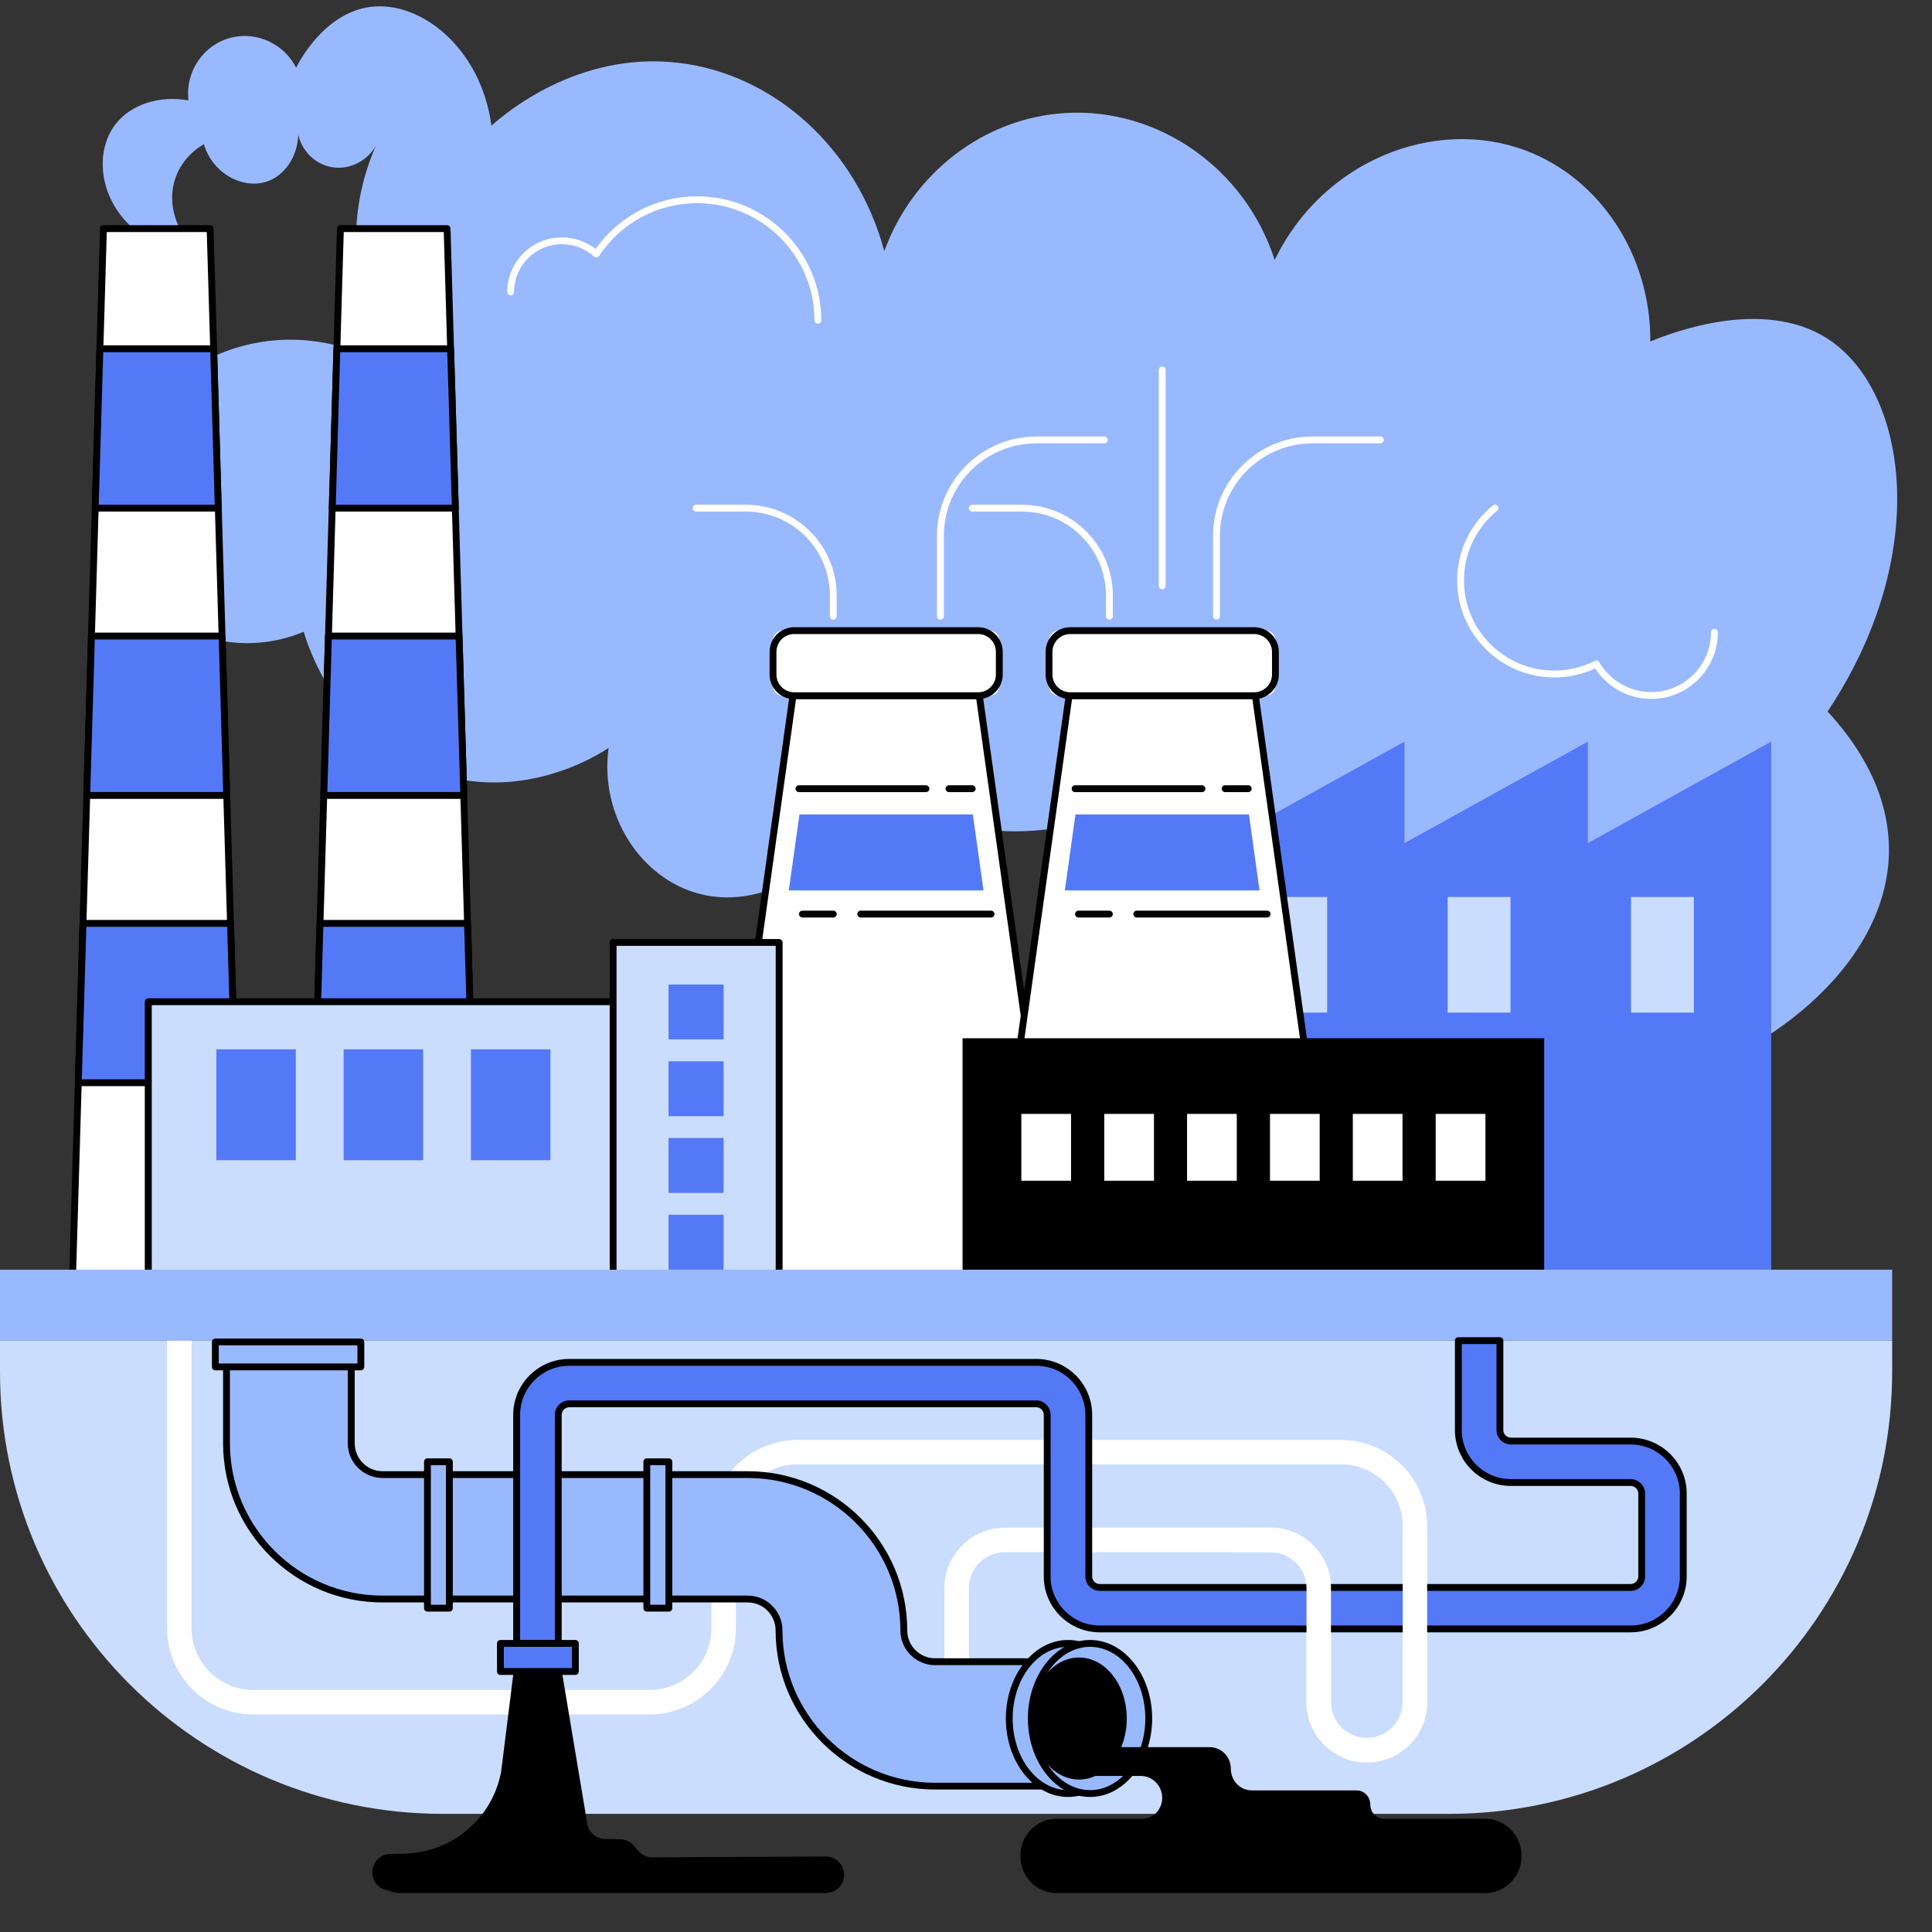 <svg xmlns="http://www.w3.org/2000/svg" xmlns:xlink="http://www.w3.org/1999/xlink" width="100" zoomAndPan="magnify" viewBox="0 0 75 75" height="100" preserveAspectRatio="xMidYMid meet" version="1.2"><rect x="0" y="0" width="75" height="75" fill="#333333" stroke="none"/><defs><clipPath id="a38b1e8d49"><path d="M 14 64 L 33 64 L 33 73.5 L 14 73.5 Z M 14 64 "/></clipPath><clipPath id="b6c8bcb50f"><path d="M 39 67 L 60 67 L 60 73.5 L 39 73.5 Z M 39 67 "/></clipPath></defs><g id="e35d7a6514"><path style=" stroke:none;fill-rule:nonzero;fill:#99b9ff;fill-opacity:1;" d="M 5.32 8.988 C 3.871 7.863 3.625 5.945 4.48 4.828 C 5.086 4.043 6.203 3.695 7.316 3.898 C 7.184 2.781 7.898 1.738 8.957 1.465 C 9.945 1.207 11.016 1.688 11.496 2.625 C 11.617 2.383 12.602 0.504 14.367 0.27 C 16.328 0.008 18.672 1.863 19.078 4.879 C 19.551 4.457 22.402 1.977 26.336 2.438 C 30.066 2.875 33.262 5.773 34.328 9.75 C 35.445 6.688 38.23 4.57 41.367 4.387 C 44.945 4.176 48.332 6.516 49.484 10.094 C 51.336 6.246 55.695 4.508 59.238 5.848 C 62.113 6.934 64.082 9.902 64.066 13.258 C 64.91 12.906 68.457 11.543 70.945 13.148 C 74.07 15.168 75 21.543 70.945 27.621 C 71.859 28.602 73.289 30.469 73.328 32.887 C 73.406 37.621 68.09 41.305 64.203 42.09 C 58.062 43.336 50.512 38.352 46.645 29.301 C 46.078 29.855 43.605 32.145 39.727 32.266 C 36.375 32.375 34.02 30.801 33.301 30.277 C 32.84 33.453 29.766 35.391 27.137 34.695 C 24.902 34.105 23.27 31.691 23.625 29.035 C 23.254 29.281 20.449 31.098 17.027 30.055 C 12.988 28.82 11.855 24.758 11.793 24.523 C 9.629 25.434 7.137 24.91 5.586 23.238 C 4.18 21.723 3.766 19.504 4.523 17.531 C 4.688 17.191 6.371 13.895 10.109 13.281 C 12.828 12.836 14.906 14.094 15.43 14.434 C 14.906 13.648 13.719 11.629 13.832 8.898 C 13.891 7.52 14.262 6.41 14.586 5.668 C 14.207 6.316 13.457 6.637 12.77 6.465 C 12.184 6.32 11.723 5.844 11.578 5.234 C 11.551 6.078 11.059 6.805 10.375 7.043 C 9.457 7.359 8.27 6.77 7.914 5.598 C 7.727 5.703 7.102 6.094 6.816 6.895 C 6.418 8.004 7.02 8.961 7.094 9.078 C 6.504 9.047 5.91 9.02 5.32 8.988 "/><path style=" stroke:none;fill-rule:nonzero;fill:#5479f7;fill-opacity:1;" d="M 46.078 51.191 L 54.523 51.191 L 54.523 28.789 L 46.078 33.465 L 46.078 51.191 "/><path style=" stroke:none;fill-rule:nonzero;fill:#caddff;fill-opacity:1;" d="M 51.52 39.309 L 49.082 39.309 L 49.082 34.82 L 51.52 34.82 L 51.52 39.309 "/><path style=" stroke:none;fill-rule:nonzero;fill:#5479f7;fill-opacity:1;" d="M 53.195 51.191 L 61.641 51.191 L 61.641 28.789 L 53.195 33.465 L 53.195 51.191 "/><path style=" stroke:none;fill-rule:nonzero;fill:#caddff;fill-opacity:1;" d="M 58.637 39.309 L 56.199 39.309 L 56.199 34.82 L 58.637 34.82 L 58.637 39.309 "/><path style=" stroke:none;fill-rule:nonzero;fill:#5479f7;fill-opacity:1;" d="M 60.312 51.191 L 68.758 51.191 L 68.758 28.789 L 60.312 33.465 L 60.312 51.191 "/><path style=" stroke:none;fill-rule:nonzero;fill:#caddff;fill-opacity:1;" d="M 65.754 39.309 L 63.316 39.309 L 63.316 34.82 L 65.754 34.82 L 65.754 39.309 "/><path style=" stroke:none;fill-rule:nonzero;fill:#ffffff;fill-opacity:1;" d="M 38.016 27 L 30.785 27 L 27.391 51.191 L 41.41 51.191 L 38.016 27 "/><path style=" stroke:none;fill-rule:nonzero;fill:#000000;fill-opacity:1;" d="M 27.543 51.059 L 41.258 51.059 L 37.898 27.133 L 30.902 27.133 Z M 41.41 51.324 L 27.391 51.324 C 27.352 51.324 27.316 51.309 27.289 51.277 C 27.266 51.25 27.254 51.211 27.258 51.172 L 30.652 26.98 C 30.664 26.914 30.719 26.867 30.785 26.867 L 38.016 26.867 C 38.082 26.867 38.137 26.914 38.148 26.98 L 41.543 51.172 C 41.547 51.211 41.535 51.25 41.512 51.277 C 41.484 51.309 41.449 51.324 41.41 51.324 "/><path style=" stroke:none;fill-rule:nonzero;fill:#ffffff;fill-opacity:1;" d="M 38.418 27.008 L 30.383 27.008 C 30.176 27.008 30.008 26.84 30.008 26.637 L 30.008 24.855 C 30.008 24.648 30.176 24.48 30.383 24.48 L 38.418 24.48 C 38.625 24.48 38.793 24.648 38.793 24.855 L 38.793 26.637 C 38.793 26.84 38.625 27.008 38.418 27.008 "/><path style=" stroke:none;fill-rule:nonzero;fill:#000000;fill-opacity:1;" d="M 30.832 24.613 C 30.449 24.613 30.141 24.922 30.141 25.305 L 30.141 26.184 C 30.141 26.566 30.449 26.875 30.832 26.875 L 37.969 26.875 C 38.352 26.875 38.66 26.566 38.66 26.184 L 38.66 25.305 C 38.66 24.922 38.352 24.613 37.969 24.613 Z M 37.969 27.141 L 30.832 27.141 C 30.305 27.141 29.875 26.711 29.875 26.184 L 29.875 25.305 C 29.875 24.777 30.305 24.348 30.832 24.348 L 37.969 24.348 C 38.496 24.348 38.926 24.777 38.926 25.305 L 38.926 26.184 C 38.926 26.711 38.496 27.141 37.969 27.141 "/><path style=" stroke:none;fill-rule:nonzero;fill:#000000;fill-opacity:1;" d="M 37.742 30.75 L 36.84 30.75 C 36.77 30.75 36.707 30.691 36.707 30.617 C 36.707 30.543 36.77 30.484 36.84 30.484 L 37.742 30.484 C 37.812 30.484 37.875 30.543 37.875 30.617 C 37.875 30.691 37.812 30.75 37.742 30.75 "/><path style=" stroke:none;fill-rule:nonzero;fill:#000000;fill-opacity:1;" d="M 35.941 30.75 L 31.016 30.75 C 30.945 30.75 30.883 30.691 30.883 30.617 C 30.883 30.543 30.945 30.484 31.016 30.484 L 35.941 30.484 C 36.016 30.484 36.078 30.543 36.078 30.617 C 36.078 30.691 36.016 30.75 35.941 30.75 "/><path style=" stroke:none;fill-rule:nonzero;fill:#000000;fill-opacity:1;" d="M 38.473 35.617 L 33.414 35.617 C 33.34 35.617 33.281 35.559 33.281 35.484 C 33.281 35.41 33.34 35.352 33.414 35.352 L 38.473 35.352 C 38.547 35.352 38.605 35.41 38.605 35.484 C 38.605 35.559 38.547 35.617 38.473 35.617 "/><path style=" stroke:none;fill-rule:nonzero;fill:#000000;fill-opacity:1;" d="M 32.348 35.617 L 31.148 35.617 C 31.078 35.617 31.016 35.559 31.016 35.484 C 31.016 35.41 31.078 35.352 31.148 35.352 L 32.348 35.352 C 32.422 35.352 32.48 35.41 32.48 35.484 C 32.48 35.559 32.422 35.617 32.348 35.617 "/><path style=" stroke:none;fill-rule:nonzero;fill:#5479f7;fill-opacity:1;" d="M 30.621 34.566 L 38.18 34.566 L 37.766 31.617 L 31.035 31.617 L 30.621 34.566 "/><path style=" stroke:none;fill-rule:nonzero;fill:#ffffff;fill-opacity:1;" d="M 48.734 27 L 41.504 27 L 38.109 51.191 L 52.125 51.191 L 48.734 27 "/><path style=" stroke:none;fill-rule:nonzero;fill:#000000;fill-opacity:1;" d="M 38.262 51.059 L 51.973 51.059 L 48.617 27.133 L 41.617 27.133 Z M 52.125 51.324 L 38.109 51.324 C 38.07 51.324 38.031 51.309 38.008 51.277 C 37.98 51.25 37.969 51.211 37.977 51.172 L 41.371 26.98 C 41.379 26.914 41.438 26.867 41.504 26.867 L 48.734 26.867 C 48.797 26.867 48.855 26.914 48.863 26.98 L 52.258 51.172 C 52.262 51.211 52.254 51.25 52.227 51.277 C 52.203 51.309 52.164 51.324 52.125 51.324 "/><path style=" stroke:none;fill-rule:nonzero;fill:#ffffff;fill-opacity:1;" d="M 49.137 27.008 L 41.098 27.008 C 40.891 27.008 40.723 26.84 40.723 26.637 L 40.723 24.855 C 40.723 24.648 40.891 24.48 41.098 24.48 L 49.137 24.48 C 49.344 24.48 49.512 24.648 49.512 24.855 L 49.512 26.637 C 49.512 26.84 49.344 27.008 49.137 27.008 "/><path style=" stroke:none;fill-rule:nonzero;fill:#000000;fill-opacity:1;" d="M 41.551 24.613 C 41.168 24.613 40.855 24.922 40.855 25.305 L 40.855 26.184 C 40.855 26.566 41.168 26.875 41.551 26.875 L 48.684 26.875 C 49.066 26.875 49.379 26.566 49.379 26.184 L 49.379 25.305 C 49.379 24.922 49.066 24.613 48.684 24.613 Z M 48.684 27.141 L 41.551 27.141 C 41.02 27.141 40.59 26.711 40.59 26.184 L 40.59 25.305 C 40.59 24.777 41.02 24.348 41.551 24.348 L 48.684 24.348 C 49.215 24.348 49.645 24.777 49.645 25.305 L 49.645 26.184 C 49.645 26.711 49.215 27.141 48.684 27.141 "/><path style=" stroke:none;fill-rule:nonzero;fill:#000000;fill-opacity:1;" d="M 48.457 30.75 L 47.559 30.75 C 47.484 30.75 47.426 30.691 47.426 30.617 C 47.426 30.543 47.484 30.484 47.559 30.484 L 48.457 30.484 C 48.531 30.484 48.59 30.543 48.59 30.617 C 48.59 30.691 48.531 30.75 48.457 30.75 "/><path style=" stroke:none;fill-rule:nonzero;fill:#000000;fill-opacity:1;" d="M 46.66 30.75 L 41.734 30.75 C 41.66 30.75 41.602 30.691 41.602 30.617 C 41.602 30.543 41.66 30.484 41.734 30.484 L 46.66 30.484 C 46.734 30.484 46.793 30.543 46.793 30.617 C 46.793 30.691 46.734 30.75 46.66 30.75 "/><path style=" stroke:none;fill-rule:nonzero;fill:#000000;fill-opacity:1;" d="M 49.191 35.617 L 44.129 35.617 C 44.059 35.617 43.996 35.559 43.996 35.484 C 43.996 35.41 44.059 35.352 44.129 35.352 L 49.191 35.352 C 49.262 35.352 49.324 35.41 49.324 35.484 C 49.324 35.559 49.262 35.617 49.191 35.617 "/><path style=" stroke:none;fill-rule:nonzero;fill:#000000;fill-opacity:1;" d="M 43.066 35.617 L 41.867 35.617 C 41.793 35.617 41.734 35.559 41.734 35.484 C 41.734 35.41 41.793 35.352 41.867 35.352 L 43.066 35.352 C 43.141 35.352 43.199 35.41 43.199 35.484 C 43.199 35.559 43.141 35.617 43.066 35.617 "/><path style=" stroke:none;fill-rule:nonzero;fill:#5479f7;fill-opacity:1;" d="M 41.336 34.566 L 48.895 34.566 L 48.484 31.617 L 41.75 31.617 L 41.336 34.566 "/><path style=" stroke:none;fill-rule:nonzero;fill:#000000;fill-opacity:1;" d="M 59.945 51.191 L 37.367 51.191 L 37.367 40.305 L 59.945 40.305 L 59.945 51.191 "/><path style=" stroke:none;fill-rule:nonzero;fill:#ffffff;fill-opacity:1;" d="M 41.578 45.836 L 39.648 45.836 L 39.648 43.242 L 41.578 43.242 L 41.578 45.836 "/><path style=" stroke:none;fill-rule:nonzero;fill:#ffffff;fill-opacity:1;" d="M 44.797 45.836 L 42.867 45.836 L 42.867 43.242 L 44.797 43.242 L 44.797 45.836 "/><path style=" stroke:none;fill-rule:nonzero;fill:#ffffff;fill-opacity:1;" d="M 48.012 45.836 L 46.082 45.836 L 46.082 43.242 L 48.012 43.242 L 48.012 45.836 "/><path style=" stroke:none;fill-rule:nonzero;fill:#ffffff;fill-opacity:1;" d="M 51.23 45.836 L 49.301 45.836 L 49.301 43.242 L 51.23 43.242 L 51.23 45.836 "/><path style=" stroke:none;fill-rule:nonzero;fill:#ffffff;fill-opacity:1;" d="M 54.445 45.836 L 52.516 45.836 L 52.516 43.242 L 54.445 43.242 L 54.445 45.836 "/><path style=" stroke:none;fill-rule:nonzero;fill:#ffffff;fill-opacity:1;" d="M 57.664 45.836 L 55.734 45.836 L 55.734 43.242 L 57.664 43.242 L 57.664 45.836 "/><path style=" stroke:none;fill-rule:nonzero;fill:#ffffff;fill-opacity:1;" d="M 8.156 8.875 L 4.016 8.875 L 2.77 51.191 L 9.398 51.191 L 8.156 8.875 "/><path style=" stroke:none;fill-rule:nonzero;fill:#000000;fill-opacity:1;" d="M 2.906 51.059 L 9.262 51.059 L 8.027 9.008 L 4.145 9.008 Z M 9.398 51.324 L 2.77 51.324 C 2.734 51.324 2.699 51.309 2.676 51.285 C 2.648 51.258 2.637 51.223 2.637 51.188 L 3.883 8.871 C 3.883 8.801 3.941 8.742 4.016 8.742 L 8.156 8.742 C 8.227 8.742 8.285 8.801 8.289 8.871 L 9.531 51.188 C 9.531 51.223 9.52 51.258 9.496 51.285 C 9.469 51.309 9.434 51.324 9.398 51.324 "/><path style=" stroke:none;fill-rule:nonzero;fill:#5479f7;fill-opacity:1;" d="M 3.695 19.727 L 8.473 19.727 L 8.293 13.539 L 3.879 13.539 L 3.695 19.727 "/><path style=" stroke:none;fill-rule:nonzero;fill:#000000;fill-opacity:1;" d="M 3.832 19.594 L 8.336 19.594 L 8.164 13.672 L 4.008 13.672 Z M 8.473 19.859 L 3.695 19.859 C 3.66 19.859 3.625 19.844 3.602 19.82 C 3.574 19.793 3.562 19.758 3.562 19.723 L 3.746 13.535 C 3.746 13.465 3.805 13.406 3.879 13.406 L 8.293 13.406 C 8.363 13.406 8.422 13.465 8.426 13.535 L 8.605 19.723 C 8.609 19.758 8.594 19.793 8.57 19.82 C 8.543 19.844 8.512 19.859 8.473 19.859 "/><path style=" stroke:none;fill-rule:nonzero;fill:#5479f7;fill-opacity:1;" d="M 3.367 30.879 L 8.801 30.879 L 8.621 24.691 L 3.551 24.691 L 3.367 30.879 "/><path style=" stroke:none;fill-rule:nonzero;fill:#000000;fill-opacity:1;" d="M 3.504 30.746 L 8.664 30.746 L 8.492 24.824 L 3.68 24.824 Z M 8.801 31.012 L 3.367 31.012 C 3.332 31.012 3.297 30.996 3.273 30.973 C 3.246 30.945 3.234 30.91 3.234 30.875 L 3.418 24.688 C 3.418 24.617 3.477 24.559 3.551 24.559 L 8.621 24.559 C 8.691 24.559 8.75 24.617 8.754 24.688 L 8.934 30.875 C 8.938 30.91 8.922 30.945 8.898 30.973 C 8.871 30.996 8.836 31.012 8.801 31.012 "/><path style=" stroke:none;fill-rule:nonzero;fill:#5479f7;fill-opacity:1;" d="M 3.039 42.031 L 9.129 42.031 L 8.949 35.844 L 3.223 35.844 L 3.039 42.031 "/><path style=" stroke:none;fill-rule:nonzero;fill:#000000;fill-opacity:1;" d="M 3.176 41.898 L 8.992 41.898 L 8.82 35.977 L 3.352 35.977 Z M 9.129 42.164 L 3.039 42.164 C 3.004 42.164 2.969 42.148 2.945 42.125 C 2.918 42.098 2.906 42.062 2.906 42.027 L 3.09 35.84 C 3.09 35.77 3.148 35.711 3.223 35.711 L 8.949 35.711 C 9.02 35.711 9.078 35.77 9.082 35.84 L 9.262 42.027 C 9.262 42.062 9.25 42.098 9.227 42.125 C 9.199 42.148 9.164 42.164 9.129 42.164 "/><path style=" stroke:none;fill-rule:nonzero;fill:#ffffff;fill-opacity:1;" d="M 17.355 8.875 L 13.215 8.875 L 11.973 51.191 L 18.602 51.191 L 17.355 8.875 "/><path style=" stroke:none;fill-rule:nonzero;fill:#000000;fill-opacity:1;" d="M 12.109 51.059 L 18.465 51.059 L 17.227 9.008 L 13.344 9.008 Z M 18.602 51.324 L 11.973 51.324 C 11.938 51.324 11.902 51.309 11.875 51.285 C 11.852 51.258 11.84 51.223 11.84 51.188 L 13.082 8.871 C 13.086 8.801 13.145 8.742 13.215 8.742 L 17.355 8.742 C 17.43 8.742 17.488 8.801 17.488 8.871 L 18.734 51.188 C 18.734 51.223 18.723 51.258 18.695 51.285 C 18.672 51.309 18.637 51.324 18.602 51.324 "/><path style=" stroke:none;fill-rule:nonzero;fill:#5479f7;fill-opacity:1;" d="M 12.898 19.727 L 17.676 19.727 L 17.492 13.539 L 13.078 13.539 L 12.898 19.727 "/><path style=" stroke:none;fill-rule:nonzero;fill:#000000;fill-opacity:1;" d="M 13.035 19.594 L 17.539 19.594 L 17.363 13.672 L 13.207 13.672 Z M 17.676 19.859 L 12.898 19.859 C 12.859 19.859 12.828 19.844 12.801 19.82 C 12.777 19.793 12.762 19.758 12.766 19.723 L 12.945 13.535 C 12.949 13.465 13.008 13.406 13.078 13.406 L 17.492 13.406 C 17.566 13.406 17.625 13.465 17.625 13.535 L 17.809 19.723 C 17.809 19.758 17.797 19.793 17.77 19.82 C 17.746 19.844 17.711 19.859 17.676 19.859 "/><path style=" stroke:none;fill-rule:nonzero;fill:#5479f7;fill-opacity:1;" d="M 12.57 30.879 L 18.004 30.879 L 17.82 24.691 L 12.75 24.691 L 12.57 30.879 "/><path style=" stroke:none;fill-rule:nonzero;fill:#000000;fill-opacity:1;" d="M 12.707 30.746 L 17.867 30.746 L 17.691 24.824 L 12.879 24.824 Z M 18.004 31.012 L 12.57 31.012 C 12.535 31.012 12.5 30.996 12.473 30.973 C 12.449 30.945 12.434 30.91 12.438 30.875 L 12.617 24.688 C 12.621 24.617 12.68 24.559 12.75 24.559 L 17.82 24.559 C 17.895 24.559 17.953 24.617 17.953 24.688 L 18.137 30.875 C 18.137 30.91 18.125 30.945 18.098 30.973 C 18.074 30.996 18.039 31.012 18.004 31.012 "/><path style=" stroke:none;fill-rule:nonzero;fill:#5479f7;fill-opacity:1;" d="M 12.242 42.031 L 18.332 42.031 L 18.148 35.844 L 12.422 35.844 L 12.242 42.031 "/><path style=" stroke:none;fill-rule:nonzero;fill:#000000;fill-opacity:1;" d="M 12.379 41.898 L 18.195 41.898 L 18.02 35.977 L 12.551 35.977 Z M 18.332 42.164 L 12.242 42.164 C 12.207 42.164 12.172 42.148 12.145 42.125 C 12.121 42.098 12.105 42.062 12.109 42.027 L 12.289 35.84 C 12.293 35.77 12.352 35.711 12.422 35.711 L 18.148 35.711 C 18.223 35.711 18.281 35.77 18.281 35.84 L 18.465 42.027 C 18.465 42.062 18.453 42.098 18.426 42.125 C 18.402 42.148 18.367 42.164 18.332 42.164 "/><path style=" stroke:none;fill-rule:nonzero;fill:#caddff;fill-opacity:1;" d="M 27.742 51.191 L 5.758 51.191 L 5.758 38.887 L 27.742 38.887 L 27.742 51.191 "/><path style=" stroke:none;fill-rule:nonzero;fill:#000000;fill-opacity:1;" d="M 5.891 51.059 L 27.609 51.059 L 27.609 39.02 L 5.891 39.02 Z M 27.742 51.324 L 5.758 51.324 C 5.684 51.324 5.621 51.266 5.621 51.191 L 5.621 38.887 C 5.621 38.812 5.684 38.754 5.758 38.754 L 27.742 38.754 C 27.816 38.754 27.875 38.812 27.875 38.887 L 27.875 51.191 C 27.875 51.266 27.816 51.324 27.742 51.324 "/><path style=" stroke:none;fill-rule:nonzero;fill:#5479f7;fill-opacity:1;" d="M 11.484 45.039 L 8.398 45.039 L 8.398 40.734 L 11.484 40.734 L 11.484 45.039 "/><path style=" stroke:none;fill-rule:nonzero;fill:#5479f7;fill-opacity:1;" d="M 16.426 45.039 L 13.34 45.039 L 13.34 40.734 L 16.426 40.734 L 16.426 45.039 "/><path style=" stroke:none;fill-rule:nonzero;fill:#5479f7;fill-opacity:1;" d="M 21.367 45.039 L 18.281 45.039 L 18.281 40.734 L 21.367 40.734 L 21.367 45.039 "/><path style=" stroke:none;fill-rule:nonzero;fill:#caddff;fill-opacity:1;" d="M 30.246 51.191 L 23.801 51.191 L 23.801 36.586 L 30.246 36.586 L 30.246 51.191 "/><path style=" stroke:none;fill-rule:nonzero;fill:#000000;fill-opacity:1;" d="M 23.934 51.059 L 30.113 51.059 L 30.113 36.719 L 23.934 36.719 Z M 30.246 51.324 L 23.801 51.324 C 23.727 51.324 23.668 51.266 23.668 51.191 L 23.668 36.586 C 23.668 36.512 23.727 36.453 23.801 36.453 L 30.246 36.453 C 30.316 36.453 30.379 36.512 30.379 36.586 L 30.379 51.191 C 30.379 51.266 30.316 51.324 30.246 51.324 "/><path style=" stroke:none;fill-rule:nonzero;fill:#5479f7;fill-opacity:1;" d="M 28.09 40.348 L 25.953 40.348 L 25.953 38.219 L 28.09 38.219 L 28.09 40.348 "/><path style=" stroke:none;fill-rule:nonzero;fill:#5479f7;fill-opacity:1;" d="M 28.09 43.328 L 25.953 43.328 L 25.953 41.199 L 28.09 41.199 L 28.09 43.328 "/><path style=" stroke:none;fill-rule:nonzero;fill:#5479f7;fill-opacity:1;" d="M 28.09 46.309 L 25.953 46.309 L 25.953 44.176 L 28.09 44.176 L 28.09 46.309 "/><path style=" stroke:none;fill-rule:nonzero;fill:#5479f7;fill-opacity:1;" d="M 28.09 49.289 L 25.953 49.289 L 25.953 47.156 L 28.09 47.156 L 28.09 49.289 "/><path style=" stroke:none;fill-rule:nonzero;fill:#caddff;fill-opacity:1;" d="M 56.254 70.414 L 17.199 70.414 C 7.699 70.414 0 62.73 0 53.25 L 0 52.043 L 73.453 52.043 L 73.453 53.25 C 73.453 62.73 65.754 70.414 56.254 70.414 "/><path style=" stroke:none;fill-rule:nonzero;fill:#99b9ff;fill-opacity:1;" d="M 73.453 52.043 L 0 52.043 L 0 49.289 L 73.453 49.289 L 73.453 52.043 "/><path style=" stroke:none;fill-rule:nonzero;fill:#ffffff;fill-opacity:1;" d="M 53.059 68.418 C 51.77 68.418 50.719 67.367 50.719 66.082 L 50.719 61.645 C 50.719 60.875 50.094 60.254 49.328 60.254 L 39.008 60.254 C 38.238 60.254 37.613 60.875 37.613 61.645 L 37.613 67.266 L 36.664 67.266 L 36.664 61.645 C 36.664 60.355 37.715 59.305 39.008 59.305 L 49.328 59.305 C 50.617 59.305 51.668 60.355 51.668 61.645 L 51.668 66.082 C 51.668 66.848 52.293 67.469 53.059 67.469 C 53.828 67.469 54.453 66.848 54.453 66.082 L 54.453 59.234 C 54.453 57.918 53.375 56.844 52.055 56.844 L 30.961 56.844 C 29.641 56.844 28.566 57.918 28.566 59.234 L 28.566 63.215 C 28.566 65.055 27.062 66.555 25.219 66.555 L 9.832 66.555 C 7.988 66.555 6.488 65.055 6.488 63.215 L 6.488 52.043 L 7.438 52.043 L 7.438 63.215 C 7.438 64.531 8.512 65.605 9.832 65.605 L 25.219 65.605 C 26.539 65.605 27.617 64.531 27.617 63.215 L 27.617 59.234 C 27.617 57.395 29.117 55.898 30.961 55.898 L 52.055 55.898 C 53.898 55.898 55.402 57.395 55.402 59.234 L 55.402 66.082 C 55.402 67.367 54.352 68.418 53.059 68.418 "/><path style=" stroke:none;fill-rule:nonzero;fill:#99b9ff;fill-opacity:1;" d="M 40.723 69.336 L 36.301 69.336 C 32.961 69.336 30.242 66.625 30.242 63.293 C 30.242 62.621 29.699 62.074 29.027 62.074 L 14.852 62.074 C 11.512 62.074 8.793 59.363 8.793 56.027 L 8.793 52.734 L 13.633 52.734 L 13.633 56.027 C 13.633 56.699 14.18 57.242 14.852 57.242 L 29.027 57.242 C 32.367 57.242 35.086 59.957 35.086 63.293 C 35.086 63.961 35.629 64.508 36.301 64.508 L 40.723 64.508 L 40.723 69.336 "/><path style=" stroke:none;fill-rule:nonzero;fill:#000000;fill-opacity:1;" d="M 8.926 52.867 L 8.926 56.027 C 8.926 59.289 11.586 61.941 14.852 61.941 L 29.027 61.941 C 29.77 61.941 30.375 62.547 30.375 63.293 C 30.375 66.551 33.035 69.207 36.301 69.207 L 40.59 69.207 L 40.59 64.641 L 36.301 64.641 C 35.559 64.641 34.953 64.035 34.953 63.293 C 34.953 60.031 32.293 57.375 29.027 57.375 L 14.852 57.375 C 14.109 57.375 13.5 56.773 13.5 56.027 L 13.5 52.867 Z M 40.723 69.469 L 36.301 69.469 C 32.887 69.469 30.109 66.699 30.109 63.293 C 30.109 62.695 29.625 62.207 29.027 62.207 L 14.852 62.207 C 11.438 62.207 8.66 59.438 8.66 56.027 L 8.66 52.734 C 8.66 52.66 8.723 52.602 8.793 52.602 L 13.633 52.602 C 13.707 52.602 13.77 52.66 13.77 52.734 L 13.77 56.027 C 13.77 56.625 14.254 57.113 14.852 57.113 L 29.027 57.113 C 32.441 57.113 35.219 59.883 35.219 63.293 C 35.219 63.887 35.703 64.375 36.301 64.375 L 40.723 64.375 C 40.797 64.375 40.855 64.434 40.855 64.508 L 40.855 69.336 C 40.855 69.41 40.797 69.469 40.723 69.469 "/><path style=" stroke:none;fill-rule:nonzero;fill:#99b9ff;fill-opacity:1;" d="M 43.742 66.711 C 43.742 68.32 42.719 69.625 41.461 69.625 C 40.203 69.625 39.18 68.32 39.18 66.711 C 39.18 65.102 40.203 63.797 41.461 63.797 C 42.719 63.797 43.742 65.102 43.742 66.711 "/><path style=" stroke:none;fill-rule:nonzero;fill:#000000;fill-opacity:1;" d="M 41.461 63.93 C 40.277 63.93 39.312 65.176 39.312 66.711 C 39.312 68.246 40.277 69.492 41.461 69.492 C 42.645 69.492 43.605 68.246 43.605 66.711 C 43.605 65.176 42.645 63.93 41.461 63.93 Z M 41.461 69.758 C 40.129 69.758 39.047 68.391 39.047 66.711 C 39.047 65.031 40.129 63.664 41.461 63.664 C 42.793 63.664 43.875 65.031 43.875 66.711 C 43.875 68.391 42.793 69.758 41.461 69.758 "/><path style=" stroke:none;fill-rule:nonzero;fill:#99b9ff;fill-opacity:1;" d="M 44.594 66.711 C 44.594 68.32 43.574 69.625 42.316 69.625 C 41.055 69.625 40.035 68.32 40.035 66.711 C 40.035 65.102 41.055 63.797 42.316 63.797 C 43.574 63.797 44.594 65.102 44.594 66.711 "/><path style=" stroke:none;fill-rule:nonzero;fill:#000000;fill-opacity:1;" d="M 42.316 63.93 C 41.133 63.93 40.168 65.176 40.168 66.711 C 40.168 68.246 41.133 69.492 42.316 69.492 C 43.5 69.492 44.461 68.246 44.461 66.711 C 44.461 65.176 43.5 63.93 42.316 63.93 Z M 42.316 69.758 C 40.984 69.758 39.902 68.391 39.902 66.711 C 39.902 65.031 40.984 63.664 42.316 63.664 C 43.645 63.664 44.727 65.031 44.727 66.711 C 44.727 68.391 43.645 69.758 42.316 69.758 "/><path style=" stroke:none;fill-rule:nonzero;fill:#000000;fill-opacity:1;" d="M 43.742 66.711 C 43.742 68.02 42.91 69.082 41.887 69.082 C 40.863 69.082 40.035 68.02 40.035 66.711 C 40.035 65.402 40.863 64.344 41.887 64.344 C 42.91 64.344 43.742 65.402 43.742 66.711 "/><path style=" stroke:none;fill-rule:nonzero;fill:#99b9ff;fill-opacity:1;" d="M 25.965 62.43 L 25.109 62.43 L 25.109 56.746 L 25.965 56.746 L 25.965 62.43 "/><path style=" stroke:none;fill-rule:nonzero;fill:#000000;fill-opacity:1;" d="M 25.242 62.297 L 25.832 62.297 L 25.832 56.879 L 25.242 56.879 Z M 25.965 62.562 L 25.109 62.562 C 25.039 62.562 24.977 62.504 24.977 62.43 L 24.977 56.746 C 24.977 56.672 25.039 56.613 25.109 56.613 L 25.965 56.613 C 26.039 56.613 26.098 56.672 26.098 56.746 L 26.098 62.43 C 26.098 62.504 26.039 62.562 25.965 62.562 "/><path style=" stroke:none;fill-rule:nonzero;fill:#99b9ff;fill-opacity:1;" d="M 17.445 62.43 L 16.594 62.43 L 16.594 56.746 L 17.445 56.746 L 17.445 62.43 "/><path style=" stroke:none;fill-rule:nonzero;fill:#000000;fill-opacity:1;" d="M 16.727 62.297 L 17.312 62.297 L 17.312 56.879 L 16.727 56.879 Z M 17.445 62.562 L 16.594 62.562 C 16.52 62.562 16.461 62.504 16.461 62.43 L 16.461 56.746 C 16.461 56.672 16.52 56.613 16.594 56.613 L 17.445 56.613 C 17.52 56.613 17.578 56.672 17.578 56.746 L 17.578 62.43 C 17.578 62.504 17.52 62.562 17.445 62.562 "/><path style=" stroke:none;fill-rule:nonzero;fill:#99b9ff;fill-opacity:1;" d="M 14.008 53.062 L 8.359 53.062 L 8.359 52.094 L 14.008 52.094 L 14.008 53.062 "/><path style=" stroke:none;fill-rule:nonzero;fill:#000000;fill-opacity:1;" d="M 8.492 52.93 L 13.875 52.93 L 13.875 52.227 L 8.492 52.227 Z M 14.008 53.195 L 8.359 53.195 C 8.285 53.195 8.227 53.137 8.227 53.062 L 8.227 52.094 C 8.227 52.02 8.285 51.961 8.359 51.961 L 14.008 51.961 C 14.078 51.961 14.141 52.02 14.141 52.094 L 14.141 53.062 C 14.141 53.137 14.078 53.195 14.008 53.195 "/><g clip-rule="nonzero" clip-path="url(#a38b1e8d49)"><path style=" stroke:none;fill-rule:nonzero;fill:#000000;fill-opacity:1;" d="M 20.008 64.344 L 19.453 68.785 C 19.113 70.586 17.562 71.906 15.727 71.957 L 15.148 71.973 C 14.336 71.996 14.191 73.145 14.973 73.367 L 15.312 73.465 C 15.375 73.48 15.441 73.488 15.508 73.488 L 32.055 73.488 C 32.715 73.488 33.02 72.672 32.52 72.242 C 32.387 72.129 32.223 72.07 32.051 72.07 L 25.324 72.102 C 25.117 72.102 24.918 72.012 24.781 71.852 L 24.605 71.648 C 24.477 71.496 24.285 71.406 24.082 71.398 L 23.477 71.387 C 23.168 71.379 22.898 71.172 22.812 70.879 L 21.719 64.34 L 20.008 64.344 "/></g><path style=" stroke:none;fill-rule:nonzero;fill:#5479f7;fill-opacity:1;" d="M 21.672 63.797 L 20.059 63.797 L 20.059 54.926 C 20.059 53.801 20.973 52.887 22.098 52.887 L 40.227 52.887 C 41.352 52.887 42.266 53.801 42.266 54.926 L 42.266 61.199 C 42.266 61.434 42.461 61.625 42.695 61.625 L 63.301 61.625 C 63.535 61.625 63.73 61.434 63.73 61.199 L 63.73 57.98 C 63.73 57.742 63.535 57.551 63.301 57.551 L 58.652 57.551 C 57.527 57.551 56.613 56.637 56.613 55.516 L 56.613 52.043 L 58.227 52.043 L 58.227 55.516 C 58.227 55.75 58.418 55.941 58.652 55.941 L 63.301 55.941 C 64.426 55.941 65.344 56.855 65.344 57.98 L 65.344 61.199 C 65.344 62.32 64.426 63.234 63.301 63.234 L 42.695 63.234 C 41.57 63.234 40.652 62.32 40.652 61.199 L 40.652 54.926 C 40.652 54.688 40.461 54.496 40.227 54.496 L 22.098 54.496 C 21.863 54.496 21.672 54.688 21.672 54.926 L 21.672 63.797 "/><path style=" stroke:none;fill-rule:nonzero;fill:#000000;fill-opacity:1;" d="M 20.191 63.664 L 21.539 63.664 L 21.539 54.926 C 21.539 54.617 21.789 54.363 22.098 54.363 L 40.227 54.363 C 40.535 54.363 40.785 54.617 40.785 54.926 L 40.785 61.199 C 40.785 62.25 41.645 63.102 42.695 63.102 L 63.301 63.102 C 64.352 63.102 65.211 62.25 65.211 61.199 L 65.211 57.98 C 65.211 56.93 64.352 56.074 63.301 56.074 L 58.652 56.074 C 58.344 56.074 58.094 55.824 58.094 55.516 L 58.094 52.176 L 56.746 52.176 L 56.746 55.516 C 56.746 56.566 57.602 57.418 58.652 57.418 L 63.301 57.418 C 63.609 57.418 63.863 57.672 63.863 57.98 L 63.863 61.199 C 63.863 61.508 63.609 61.758 63.301 61.758 L 42.695 61.758 C 42.387 61.758 42.133 61.508 42.133 61.199 L 42.133 54.926 C 42.133 53.875 41.277 53.02 40.227 53.02 L 22.098 53.02 C 21.047 53.02 20.191 53.875 20.191 54.926 Z M 21.672 63.93 L 20.059 63.93 C 19.984 63.93 19.922 63.871 19.922 63.797 L 19.922 54.926 C 19.922 53.727 20.898 52.754 22.098 52.754 L 40.227 52.754 C 41.426 52.754 42.398 53.727 42.398 54.926 L 42.398 61.199 C 42.398 61.359 42.531 61.492 42.695 61.492 L 63.301 61.492 C 63.465 61.492 63.598 61.359 63.598 61.199 L 63.598 57.98 C 63.598 57.816 63.465 57.684 63.301 57.684 L 58.652 57.684 C 57.453 57.684 56.48 56.711 56.48 55.516 L 56.48 52.043 C 56.48 51.969 56.539 51.91 56.613 51.91 L 58.227 51.91 C 58.297 51.91 58.359 51.969 58.359 52.043 L 58.359 55.516 C 58.359 55.676 58.492 55.809 58.652 55.809 L 63.301 55.809 C 64.5 55.809 65.477 56.781 65.477 57.98 L 65.477 61.199 C 65.477 62.395 64.5 63.367 63.301 63.367 L 42.695 63.367 C 41.496 63.367 40.52 62.395 40.52 61.199 L 40.52 54.926 C 40.52 54.762 40.387 54.629 40.227 54.629 L 22.098 54.629 C 21.938 54.629 21.805 54.762 21.805 54.926 L 21.805 63.797 C 21.805 63.871 21.742 63.93 21.672 63.93 "/><path style=" stroke:none;fill-rule:nonzero;fill:#5479f7;fill-opacity:1;" d="M 22.336 64.887 L 19.426 64.887 L 19.426 63.797 L 22.336 63.797 L 22.336 64.887 "/><path style=" stroke:none;fill-rule:nonzero;fill:#000000;fill-opacity:1;" d="M 19.559 64.754 L 22.203 64.754 L 22.203 63.93 L 19.559 63.93 Z M 22.336 65.02 L 19.426 65.02 C 19.352 65.02 19.293 64.961 19.293 64.887 L 19.293 63.797 C 19.293 63.723 19.352 63.664 19.426 63.664 L 22.336 63.664 C 22.406 63.664 22.469 63.723 22.469 63.797 L 22.469 64.887 C 22.469 64.961 22.406 65.02 22.336 65.02 "/><path style=" stroke:none;fill-rule:nonzero;fill:#ffffff;fill-opacity:1;" d="M 54.453 59.754 L 54.453 66.082 C 54.453 66.848 53.828 67.469 53.059 67.469 C 52.293 67.469 51.668 66.848 51.668 66.082 L 51.668 61.645 C 51.668 60.355 50.617 59.305 49.328 59.305 L 48.195 59.305 C 48.074 59.629 47.922 59.941 47.781 60.254 L 49.328 60.254 C 50.094 60.254 50.719 60.875 50.719 61.645 L 50.719 66.082 C 50.719 67.367 51.77 68.418 53.059 68.418 C 54.352 68.418 55.402 67.367 55.402 66.082 L 55.402 59.605 C 55.086 59.66 54.77 59.707 54.453 59.754 "/><g clip-rule="nonzero" clip-path="url(#b6c8bcb50f)"><path style=" stroke:none;fill-rule:nonzero;fill:#000000;fill-opacity:1;" d="M 53.195 70.055 C 53.195 69.75 52.957 69.504 52.66 69.504 L 48.598 69.504 C 48.145 69.504 47.781 69.129 47.781 68.664 C 47.781 68.199 47.414 67.824 46.961 67.824 L 41.758 67.824 L 41.758 68.941 L 44.285 68.941 C 44.742 68.941 45.117 69.324 45.117 69.797 C 45.117 70.246 44.766 70.605 44.332 70.605 L 41.008 70.605 C 40.234 70.605 39.609 71.254 39.609 72.047 C 39.609 72.844 40.234 73.488 41.008 73.488 L 57.664 73.488 C 58.438 73.488 59.066 72.844 59.066 72.047 C 59.066 71.254 58.438 70.605 57.664 70.605 L 53.73 70.605 C 53.434 70.605 53.195 70.359 53.195 70.055 "/></g><path style=" stroke:none;fill-rule:nonzero;fill:#ffffff;fill-opacity:1;" d="M 32.348 24.055 C 32.273 24.055 32.215 23.996 32.215 23.922 L 32.215 23.113 C 32.215 21.32 30.754 19.859 28.957 19.859 L 27.023 19.859 C 26.949 19.859 26.891 19.801 26.891 19.727 C 26.891 19.652 26.949 19.594 27.023 19.594 L 28.957 19.594 C 30.898 19.594 32.48 21.172 32.48 23.113 L 32.48 23.922 C 32.48 23.996 32.422 24.055 32.348 24.055 "/><path style=" stroke:none;fill-rule:nonzero;fill:#ffffff;fill-opacity:1;" d="M 36.508 24.055 C 36.434 24.055 36.375 23.996 36.375 23.922 L 36.375 20.797 C 36.375 18.672 38.105 16.945 40.23 16.945 L 42.867 16.945 C 42.941 16.945 43 17.004 43 17.078 C 43 17.152 42.941 17.211 42.867 17.211 L 40.23 17.211 C 38.25 17.211 36.641 18.82 36.641 20.797 L 36.641 23.922 C 36.641 23.996 36.578 24.055 36.508 24.055 "/><path style=" stroke:none;fill-rule:nonzero;fill:#ffffff;fill-opacity:1;" d="M 43.066 24.055 C 42.992 24.055 42.934 23.996 42.934 23.922 L 42.934 23.113 C 42.934 21.32 41.473 19.859 39.672 19.859 L 37.742 19.859 C 37.668 19.859 37.609 19.801 37.609 19.727 C 37.609 19.652 37.668 19.594 37.742 19.594 L 39.672 19.594 C 41.617 19.594 43.199 21.172 43.199 23.113 L 43.199 23.922 C 43.199 23.996 43.141 24.055 43.066 24.055 "/><path style=" stroke:none;fill-rule:nonzero;fill:#ffffff;fill-opacity:1;" d="M 47.223 24.055 C 47.152 24.055 47.09 23.996 47.09 23.922 L 47.09 20.797 C 47.09 18.672 48.82 16.945 50.949 16.945 L 53.582 16.945 C 53.656 16.945 53.719 17.004 53.719 17.078 C 53.719 17.152 53.656 17.211 53.582 17.211 L 50.949 17.211 C 48.969 17.211 47.359 18.82 47.359 20.797 L 47.359 23.922 C 47.359 23.996 47.297 24.055 47.223 24.055 "/><path style=" stroke:none;fill-rule:nonzero;fill:#ffffff;fill-opacity:1;" d="M 45.117 22.875 C 45.043 22.875 44.984 22.816 44.984 22.742 L 44.984 14.363 C 44.984 14.289 45.043 14.23 45.117 14.23 C 45.191 14.23 45.25 14.289 45.25 14.363 L 45.25 22.742 C 45.25 22.816 45.191 22.875 45.117 22.875 "/><path style=" stroke:none;fill-rule:nonzero;fill:#ffffff;fill-opacity:1;" d="M 64.098 27.133 C 63.219 27.133 62.398 26.68 61.922 25.949 C 61.422 26.18 60.891 26.297 60.336 26.297 C 58.258 26.297 56.566 24.609 56.566 22.535 C 56.566 21.402 57.07 20.34 57.949 19.625 C 58.008 19.578 58.09 19.586 58.137 19.641 C 58.184 19.699 58.176 19.781 58.117 19.828 C 57.301 20.496 56.832 21.484 56.832 22.535 C 56.832 24.465 58.402 26.031 60.336 26.031 C 60.887 26.031 61.418 25.906 61.914 25.656 C 61.977 25.625 62.051 25.648 62.086 25.711 C 62.504 26.422 63.273 26.867 64.098 26.867 C 65.379 26.867 66.422 25.824 66.422 24.547 C 66.422 24.473 66.48 24.414 66.555 24.414 C 66.629 24.414 66.688 24.473 66.688 24.547 C 66.688 25.973 65.527 27.133 64.098 27.133 "/><path style=" stroke:none;fill-rule:nonzero;fill:#ffffff;fill-opacity:1;" d="M 31.75 12.566 C 31.676 12.566 31.617 12.504 31.617 12.434 C 31.617 9.926 29.574 7.887 27.062 7.887 C 25.527 7.887 24.105 8.652 23.258 9.934 C 23.238 9.969 23.203 9.988 23.164 9.992 C 23.125 10 23.086 9.984 23.059 9.961 C 22.719 9.652 22.273 9.48 21.812 9.48 C 20.789 9.48 19.957 10.312 19.957 11.332 C 19.957 11.406 19.898 11.465 19.824 11.465 C 19.75 11.465 19.691 11.406 19.691 11.332 C 19.691 10.164 20.645 9.215 21.812 9.215 C 22.289 9.215 22.75 9.375 23.121 9.664 C 24.027 8.383 25.488 7.621 27.062 7.621 C 29.719 7.621 31.883 9.781 31.883 12.434 C 31.883 12.504 31.824 12.566 31.75 12.566 "/></g></svg>